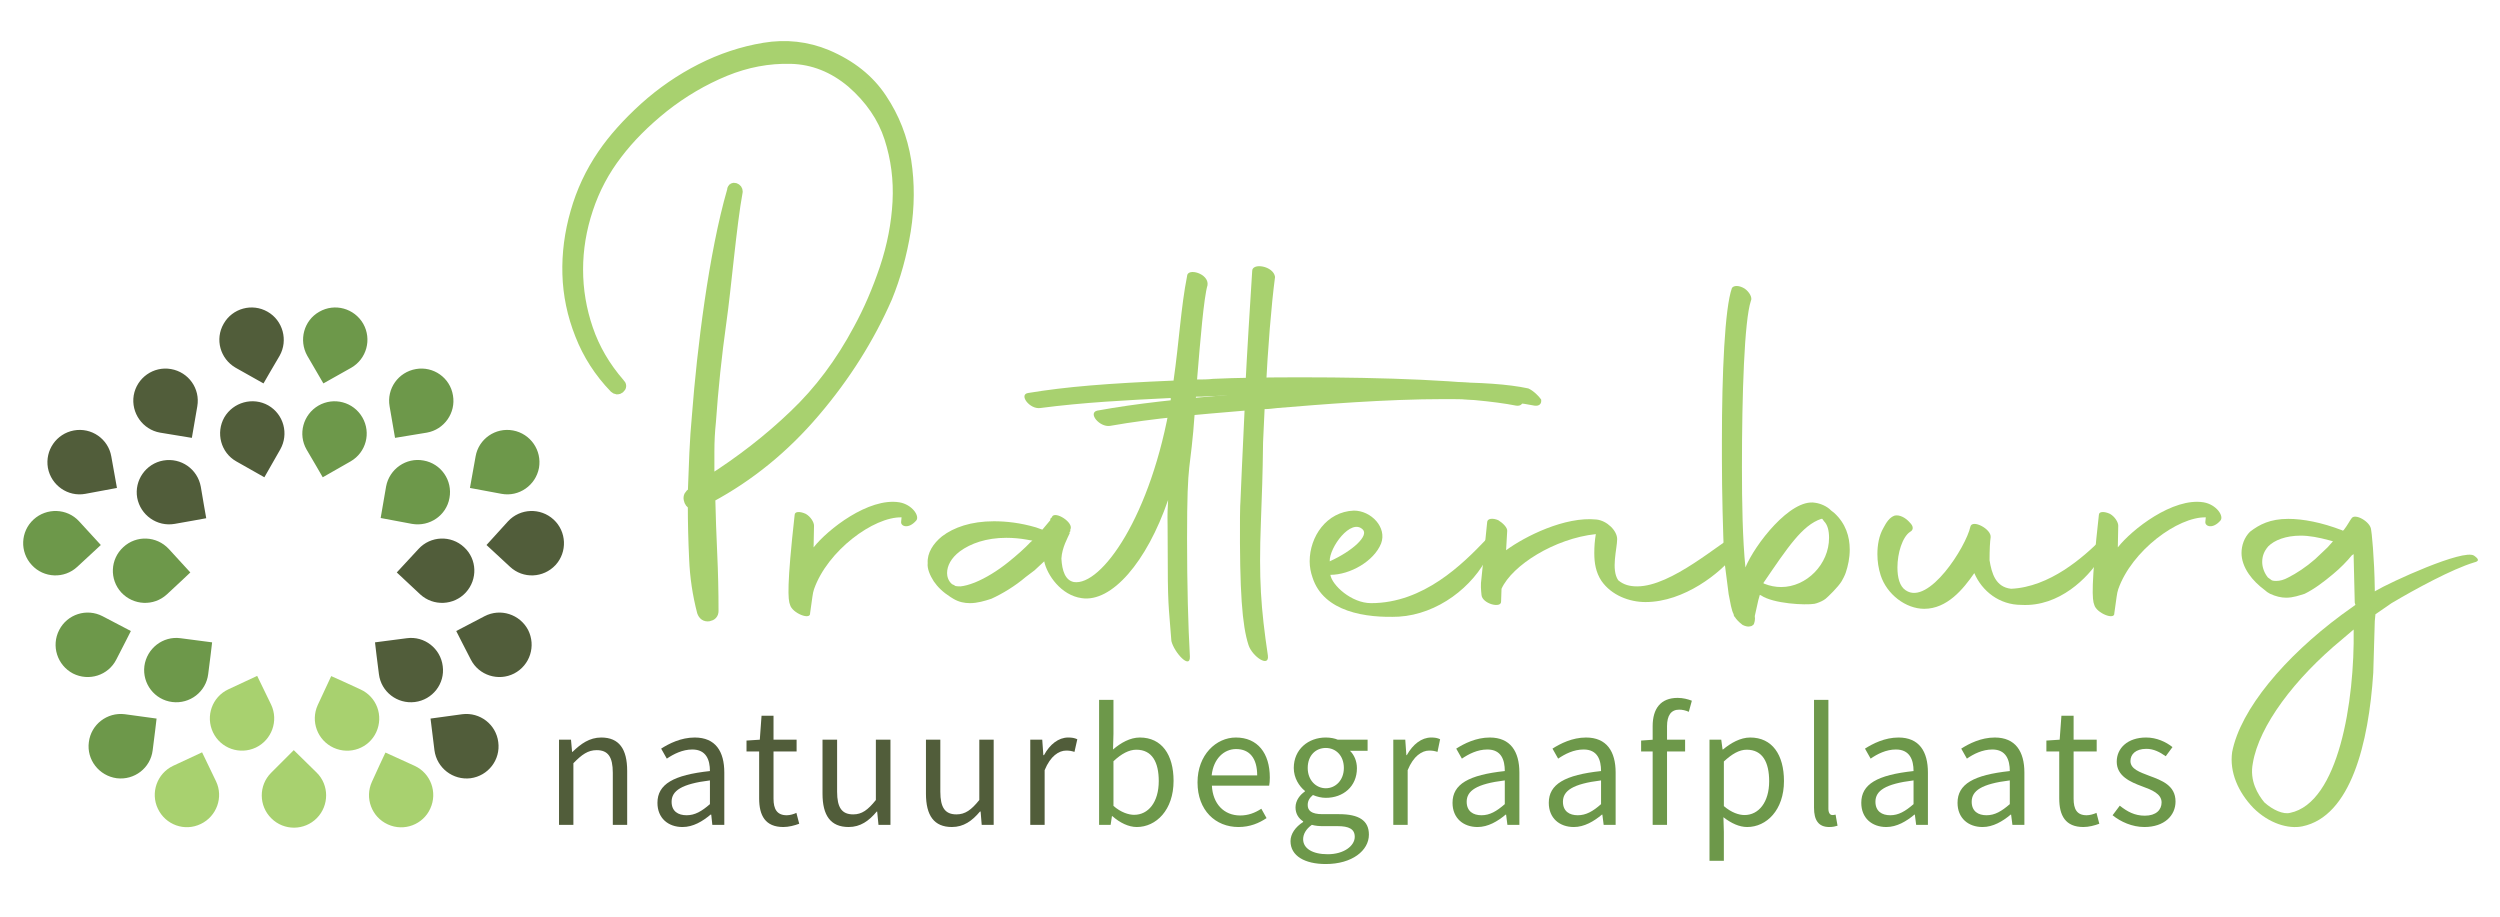 <svg version="1.2" xmlns="http://www.w3.org/2000/svg" viewBox="0 0 1148 420" width="300" height="110"><style>.s0{fill:#515d3a}.s1{fill:#6d984a}.s2{fill:#a8d16f}</style><g id="Laag 1"><g id="&lt;Group&gt;"><g id="&lt;Group&gt;"><path id="&lt;Compound Path&gt;" class="s0" d="M256.7 339.2h5.5l.5 5.6h.2c3.8-3.7 7.8-6.6 13.2-6.6 8.2 0 11.9 5.3 11.9 15.3v24.8h-6.6v-23.9c0-7.3-2.2-10.4-7.4-10.4-4 0-6.8 2-10.7 6v28.3h-6.6z"/><path id="&lt;Compound Path&gt;" fill-rule="evenodd" class="s0" d="M301.9 368.2c0-8.6 7.4-12.8 24.1-14.6 0-5.1-1.7-9.9-8.1-9.9-4.5 0-8.6 2.1-11.7 4.2l-2.6-4.6c3.6-2.3 9.1-5.1 15.4-5.1 9.6 0 13.6 6.4 13.6 16.1v24h-5.5l-.5-4.7h-.3c-3.7 3.1-8 5.7-12.9 5.7-6.6 0-11.5-4.1-11.5-11.1zm24.1.6v-10.9c-13.1 1.6-17.6 4.8-17.6 9.8 0 4.4 3 6.2 6.9 6.2 3.8 0 6.9-1.8 10.7-5.1z"/><path id="&lt;Compound Path&gt;" class="s0" d="M348.6 366.2v-21.6h-5.8v-5l6.1-.4.8-11h5.5v11h10.6v5.4h-10.6v21.7c0 4.8 1.6 7.6 6.1 7.6 1.4 0 3.2-.5 4.4-1.1l1.3 5c-2.2.8-4.8 1.5-7.3 1.5-8.3 0-11.1-5.3-11.1-13.1zm29.1-2.2v-24.8h6.7v23.9c0 7.3 2.2 10.4 7.4 10.4 4 0 6.7-2 10.4-6.6v-27.7h6.7v39.1h-5.5l-.6-6.1h-.2c-3.6 4.3-7.5 7.1-12.9 7.1-8.3 0-12-5.3-12-15.3zm47.5 0v-24.8h6.6v23.9c0 7.3 2.2 10.4 7.4 10.4 4 0 6.8-2 10.5-6.6v-27.7h6.6v39.1h-5.5l-.5-6.1h-.3c-3.6 4.3-7.5 7.1-12.9 7.1-8.2 0-11.9-5.3-11.9-15.3zm47.9-24.8h5.5l.5 7.1h.3c2.7-5 6.7-8.1 11.1-8.1 1.7 0 2.9.2 4.2.8l-1.3 5.8c-1.3-.4-2.2-.6-3.8-.6-3.3 0-7.2 2.4-9.9 9v25.1h-6.6z"/><path id="&lt;Compound Path&gt;" fill-rule="evenodd" class="s1" d="M510.8 374.3h-.2l-.6 4h-5.3v-57.4h6.6v15.7l-.2 7.1c3.6-3.1 7.9-5.5 12.3-5.5 10.1 0 15.5 7.9 15.5 19.9 0 13.4-8 21.2-16.9 21.2-3.7 0-7.7-1.9-11.2-5zm21.3-16.1c0-8.6-3-14.4-10.3-14.4-3.3 0-6.8 1.8-10.5 5.3v20.5c3.4 3 7 4.1 9.5 4.1 6.5 0 11.3-5.8 11.3-15.5zm17.8.6c0-12.7 8.6-20.6 17.6-20.6 10 0 15.6 7.2 15.6 18.4 0 1.4-.1 2.8-.3 3.7h-26.3c.4 8.3 5.5 13.7 13 13.7 3.7 0 6.8-1.2 9.7-3.1l2.4 4.3c-3.4 2.3-7.6 4.1-12.9 4.1-10.5 0-18.8-7.6-18.8-20.5zm27.4-3.2c0-7.9-3.5-12.1-9.7-12.1-5.5 0-10.4 4.4-11.2 12.1zm15.3 30.2c0-3.3 2.2-6.5 5.8-8.8v-.3c-2-1.3-3.5-3.4-3.5-6.4 0-3.3 2.2-5.9 4.3-7.3v-.3c-2.6-2.1-5.1-5.9-5.1-10.5 0-8.6 6.7-14 14.7-14 2.1 0 4.1.4 5.5 1H628v5.1h-8.1c1.9 1.8 3.2 4.7 3.2 8 0 8.4-6.3 13.6-14.3 13.6-1.9 0-4.1-.5-5.9-1.3-1.4 1.2-2.4 2.5-2.4 4.6 0 2.5 1.6 4.2 6.8 4.2h7.6c9.1 0 13.7 2.9 13.7 9.4 0 7.3-7.7 13.5-19.8 13.5-9.6 0-16.2-3.7-16.2-10.5zm29.5-2c0-3.6-2.7-4.9-7.9-4.9h-6.7c-1.5 0-3.4-.1-5.1-.6-2.8 2-4 4.4-4 6.6 0 4.2 4.2 6.9 11.3 6.9 7.5 0 12.4-3.9 12.4-8zm-5-31.6c0-5.7-3.7-9.2-8.3-9.2-4.6 0-8.3 3.4-8.3 9.2 0 5.6 3.8 9.3 8.3 9.3 4.5 0 8.3-3.7 8.3-9.3z"/><path id="&lt;Compound Path&gt;" class="s1" d="M639.8 339.2h5.5l.5 7.1h.2c2.8-5 6.8-8.1 11.2-8.1 1.7 0 2.9.2 4.1.8l-1.2 5.8c-1.3-.4-2.2-.6-3.8-.6-3.3 0-7.2 2.4-9.9 9v25.1h-6.6z"/><path id="&lt;Compound Path&gt;" fill-rule="evenodd" class="s1" d="M667 368.2c0-8.6 7.4-12.8 24-14.6 0-5.1-1.6-9.9-8-9.9-4.6 0-8.6 2.1-11.7 4.2l-2.6-4.6c3.6-2.3 9.1-5.1 15.4-5.1 9.5 0 13.6 6.4 13.6 16.1v24h-5.5l-.6-4.7h-.2c-3.7 3.1-8.1 5.7-12.9 5.7-6.6 0-11.5-4.1-11.5-11.1zm24 .6v-10.9c-13.1 1.6-17.5 4.8-17.5 9.8 0 4.4 3 6.2 6.8 6.2s6.9-1.8 10.7-5.1zm20.2-.6c0-8.6 7.4-12.8 24-14.6 0-5.1-1.6-9.9-8-9.9-4.6 0-8.6 2.1-11.7 4.2l-2.6-4.6c3.6-2.3 9.1-5.1 15.4-5.1 9.5 0 13.6 6.4 13.6 16.1v24h-5.5l-.6-4.7h-.2c-3.7 3.1-8.1 5.7-12.9 5.7-6.6 0-11.5-4.1-11.5-11.1zm24 .6v-10.9c-13.1 1.6-17.5 4.8-17.5 9.8 0 4.4 3 6.2 6.8 6.2s7-1.8 10.7-5.1z"/><path id="&lt;Compound Path&gt;" class="s1" d="M753.6 339.6l5.6-.4h14.6v5.4h-20.2zm5.3-6.6c0-8 3.6-13 11.5-13 2.4 0 4.7.6 6.5 1.3l-1.4 5.1c-1.5-.7-3.1-1-4.4-1-3.7 0-5.6 2.6-5.6 7.6v45.3h-6.6z"/><path id="&lt;Compound Path&gt;" fill-rule="evenodd" class="s1" d="M785 339.2h5.4l.6 4.5h.2c3.6-3 8-5.5 12.5-5.5 10.1 0 15.5 7.9 15.5 20 0 13.3-8 21.1-16.9 21.1-3.6 0-7.3-1.7-10.9-4.5l.2 6.8v13.2H785zm27.4 19.1c0-8.7-3-14.5-10.3-14.5-3.4 0-6.7 1.9-10.5 5.4v20.5c3.5 3 6.9 4.1 9.5 4.1 6.5 0 11.3-5.9 11.3-15.5z"/><path id="&lt;Compound Path&gt;" class="s1" d="M833 370.5v-49.6h6.6v50c0 2.1.9 2.9 1.8 2.9.4 0 .7 0 1.5-.2l.9 5.1c-1 .3-2.1.6-3.8.6-5 0-7-3.2-7-8.8z"/><path id="&lt;Compound Path&gt;" fill-rule="evenodd" class="s1" d="M854.7 368.2c0-8.6 7.3-12.8 24-14.6 0-5.1-1.7-9.9-8.1-9.9-4.5 0-8.6 2.1-11.6 4.2l-2.6-4.6c3.6-2.3 9.1-5.1 15.4-5.1 9.5 0 13.5 6.4 13.5 16.1v24h-5.4l-.6-4.7h-.2c-3.7 3.1-8.1 5.7-12.9 5.7-6.6 0-11.5-4.1-11.5-11.1zm24 .6v-10.9c-13.1 1.6-17.5 4.8-17.5 9.8 0 4.4 3 6.2 6.8 6.2s6.9-1.8 10.7-5.1zm20.2-.6c0-8.6 7.3-12.8 24-14.6 0-5.1-1.7-9.9-8-9.9-4.6 0-8.7 2.1-11.7 4.2l-2.6-4.6c3.6-2.3 9.1-5.1 15.4-5.1 9.5 0 13.6 6.4 13.6 16.1v24h-5.5l-.6-4.7h-.2c-3.7 3.1-8.1 5.7-12.9 5.7-6.6 0-11.5-4.1-11.5-11.1zm24 .6v-10.9c-13.1 1.6-17.5 4.8-17.5 9.8 0 4.4 3 6.2 6.8 6.2s6.9-1.8 10.7-5.1z"/><path id="&lt;Compound Path&gt;" class="s1" d="M945.6 366.2v-21.6h-5.9v-5l6.1-.4.8-11h5.6v11h10.6v5.4h-10.6v21.7c0 4.8 1.5 7.6 6 7.6 1.4 0 3.2-.5 4.5-1.1l1.3 5c-2.2.8-4.8 1.5-7.3 1.5-8.3 0-11.1-5.3-11.1-13.1zm24.5 7.7l3.3-4.4c3.4 2.7 6.8 4.6 11.5 4.6 5.2 0 7.7-2.7 7.7-6.1 0-4-4.6-5.8-9-7.4-5.4-2-11.6-4.7-11.6-11.3 0-6.2 5-11.1 13.5-11.1 4.8 0 9.1 2 12.1 4.4l-3.1 4.2c-2.7-1.9-5.5-3.4-8.9-3.4-5 0-7.3 2.6-7.3 5.6 0 3.7 4.3 5.1 8.7 6.8 5.7 2.1 12 4.4 12 11.8 0 6.4-5.1 11.7-14.3 11.7-5.6 0-10.9-2.4-14.6-5.4z"/></g><g id="&lt;Group&gt;"><g id="&lt;Group&gt;"><path id="&lt;Compound Path&gt;" class="s2" d="M364.9 236c0-1.7 2.5-1.7 5.1-.5 2.3 1.3 3.8 3.9 3.8 5.4l-.2 10c6.4-8.2 25.3-23 39.4-20.7 5.9 1 9.5 6.4 7.7 8.4-3.6 4.1-7.2 2.6-6.9.5l.2-2c-12.8-.3-34 15.3-40.2 33-.7 2.1-.7 3.6-1.8 11 .3 3.4-8.2 0-9.2-3.8-1-2.3-1.5-9 2.1-41.3z"/><path id="&lt;Compound Path&gt;" fill-rule="evenodd" class="s2" d="M598.1 172.8c35.9 0 77.9 1.3 95.3 5.1 2.3 1 4.8 3.6 5.9 5.1.2 2.1-1.1 3.1-3.1 2.8-20.8-4.1-61-5.1-95-5.1-18.7 0-35.6.3-46.4.8-2 .2-3.8.2-5.6.2-.3 2.4-.5 4.4-.5 6.4-2.1 30.3-3.6 19.5-3.6 58.9 0 21 .5 40 1.3 54 .2 6.2-7.2-1.8-8.5-7.1-1.3-17.7-1.7-14.7-1.7-44.9 0-15.1-.3-9.9.2-19.9-9.8 28.5-25.9 47.2-39.7 45.1-9.5-1.3-15.9-10.7-17.2-16.9l-4.4 4.1-4.1 3.1c-4.8 4.1-10.7 7.7-15.8 10-3.1 1-6.4 2-9.8 2-2.5 0-5.1-.5-7.6-2l-1.3-.8c-3.6-2.3-5.9-4.6-7.7-7.2-1.8-2.8-3.1-5.9-2.8-8.4-.3-4.6 2.5-9 6.6-12.3 5.4-4.1 13.3-6.9 23.8-6.9 5.7 0 12.1.7 19.3 2.8l2.8 1h.2l3.6-4.3v-.6c.5-.5.5-.7.8-.7v-.3c1.5-2.8 10.2 2.8 8.4 5.9v.8l-.5.5.3.2c-1 2.3-3.6 6.7-3.9 11.8.3 5.7 1.8 10 5.7 10.8 12.5 2 35.6-30 44.5-83.5v-1c-20.4 1-39.9 2-59.9 4.6-4.9.7-10-6.2-5.6-6.9 17.6-2.9 36.1-4.4 66.8-5.7 2.6-18.2 3.4-33.8 6.2-47.9 0-4.1 10.2-1.3 9.4 4.1-1.7 5.7-3.3 25.1-4.8 43.3 2.3 0 4.8 0 7.4-.3 10.5-.5 25.1-.7 41-.7zM447.7 267c4.9-2 10.3-5.3 15.4-9.4 3.6-2.9 7.4-6.2 10.3-9.3l.7-.5-2.8-.5c-2.8-.5-6.1-.8-9.2-.8-9.2 0-16.4 2.6-21.3 6.2-4.1 3.1-5.9 6.7-5.9 10 0 1.5.5 3.6 2.3 5.1l1.1.5c0 .3.7.5 2.8.5 1.8-.2 3.8-.7 6.6-1.8z"/><path id="&lt;Compound Path&gt;" class="s2" d="M569.4 237c0-4.6.2-6.9.2-6.9s1.1-26.3 1.9-42c-21.3 1.8-41.3 3.4-61.8 7-4.8.7-10.2-5.9-5.9-7 18.2-3.3 36.4-5.3 67.9-7.9 1-20 2.3-40.2 3.3-56.1-.2-4.1 9.8-2.5 10.5 2.6-1.7 12.8-3.3 32.8-4.3 52.7 2.3 0 4.9-.2 7.4-.5 21.8-1.5 51-3.8 76.1-3.8 14.6 0 27.9.8 37.1 2.8 2.3 1 4.9 3.6 5.9 5.1.3 2.1-1 3.1-3.1 2.8-11.5-2.3-25.8-3-41.2-3-27.4 0-57.4 2.5-76.8 4.1-2.1.2-3.9.5-5.9.5l-.7 15.2c-.2 16.4-.5 22.7-1 36.8-1 26.1 0 39.5 3.2 61.1.8 5.9-7.2.5-8.9-4.8-2.9-9-4.1-24.3-3.9-58.7z"/><path id="&lt;Compound Path&gt;" fill-rule="evenodd" class="s2" d="M602.7 264.7c-.8-2.3-1.3-4.8-1.3-7.4 0-11.3 7.7-22.8 20.3-23.3 7.9 0 15.3 7.7 12.5 15.1-3.3 8.2-14.3 14.4-23.3 14.4.8 4.8 9.7 13 18.7 13 24.1 0 42-17.9 52.8-29.2 5.9-6.1 4.8-.2 1.2 6.9-7.1 14.9-23.5 27.4-41.2 28.5-15.1.7-34.6-2.1-39.7-18zm7.9-7.4c10.8-4.9 18-11.8 15.2-14.6-5.4-5.4-15.4 8.2-15.2 14.6z"/><path id="&lt;Compound Path&gt;" class="s2" d="M680.3 265l2.6-25.6c0-1.8 2.5-2.1 5.1-1 2 1.2 4.4 3.5 4.1 5.1l-.5 8.7c8.7-6.4 27.1-15.6 41.5-14.1 4.8.5 9.5 5.1 9.5 9 0 4.3-2.9 14 .5 18.9 2.5 2.1 5.3 2.8 8.7 2.8 15.9 0 38.1-20.2 46.3-24.3 1.1-.5 2.1 5.1-1.8 10-6.1 7.9-22.8 21.5-40.7 21.5-7.4 0-15.6-3.1-20.2-9.7-2.6-3.9-3.3-8.2-3.3-12.8 0-2.9.2-5.7.7-8.7-18.9 2-38.4 14.3-43.3 25.1l-.2 5.8c.2 3.4-8.7 1.1-9-3-.2-2.1-.5-4.6 0-7.7z"/><path id="&lt;Compound Path&gt;" fill-rule="evenodd" class="s2" d="M838.3 274.5c-1 .8-2.5 1.5-4 2-.4.1-1.1.3-1.1.3-4.1.7-18.9 0-24.6-3.9l-.5-.2-.7 2.5-1.6 7.2c.3 1.8-.2 3.1-.5 3.9-.2 0-.5.5-1 .7-.3 0-1.5.8-4.1-.5-1.8-1.3-3.3-3.1-3.3-3.3-.8-.8-.8-1.3-.8-1.6-1-1.8-1.5-5.1-2.3-9.2l-2.1-16.4c-.5-13-1-29.4-1-46.1v-8.2c0-30.5 1.3-60.7 4.6-69.9.8-1.3 3.4-1.3 5.9.3 2.1 1.5 3.6 4.1 2.8 5.6-3 9-4.1 42.8-4.1 76.3 0 16.7.3 33.1 1.6 46.1 4.3-10.5 20.7-31.7 32-29.7 2.3.3 5.4 1.5 7.4 3.6l1.3 1c5.4 4.9 7.2 11 7.2 16.9 0 3.9-.8 7.5-1.8 10.5 0 0-.4 1.4-1.9 4-1.6 2.7-6.4 7.3-7.4 8.1zm-20.4-5.4c11.7 0 22-10.5 22-22.6q0-5.3-2.3-7.6l-.8-1.1h-.5c-8.7 2.9-15.4 13.1-26.6 29.5l.5.3q3.8 1.5 7.7 1.5z"/><path id="&lt;Compound Path&gt;" class="s2" d="M863.6 263.7c-1-3.1-1.5-6.4-1.5-9.7 0-4.1.7-8.5 2.8-12.1 1.3-2.5 2.8-4.8 5.1-5.6 2.1-.5 4.9.8 6.9 3.1 2.1 2 1.6 3.6.3 4.3-3.6 2.3-5.9 9.8-5.9 16.4 0 4.6 1 8.7 3.8 10.5 10.5 7.2 27.7-20 29.7-29.2.8-3.6 9.8 1.1 9.3 4.9-.3 1.8-.5 5.9-.5 10.5 1 6.1 2.8 12.3 9.9 13.1 17.7-.8 33.1-14.4 41.5-22.8 2.3-3.1 2.1 4.6-1 9.4-5.1 8-18.2 21.8-35.8 20.8-10 0-18-6.2-21.6-14.6-5.1 7.4-12.5 16.4-23 16.4-8.5 0-17.2-6.7-20-15.4z"/><path id="&lt;Compound Path&gt;" class="s2" d="M963.8 236c0-1.7 2.5-1.7 5.1-.5 2.3 1.3 3.8 3.9 3.8 5.4l-.2 10c6.4-8.2 25.3-23 39.4-20.7 5.9 1 9.5 6.4 7.7 8.4-3.6 4.1-7.2 2.6-6.9.5l.2-2c-12.8-.3-34 15.3-40.2 33-.7 2.1-.7 3.6-1.8 11 .3 3.4-8.2 0-9.2-3.8-1-2.3-1.5-9 2.1-41.3z"/><path id="&lt;Compound Path&gt;" fill-rule="evenodd" class="s2" d="M1025 344.9c3.8-19.7 24.3-43.8 50.2-63l6.4-4.6-.3-1-.5-21V254l-.8.5c-2.3 2.8-5.3 5.9-8.7 8.7-4.3 3.6-8.7 6.9-13 9-2.3.7-5.2 1.8-8.5 1.8-2.3 0-4.8-.6-7.4-1.8q-1.5-.8-2.3-1.6c-3.1-2.3-5.6-4.8-7.4-7.4-2.3-3.3-3.4-6.7-3.4-9.7 0-3.6 1.3-7.2 3.9-9.8 4.3-3.3 9.2-5.9 17.6-5.9 6.7 0 15.2 1.6 24.6 5.2l.3.2.5-.2c1.8-2.3 2.8-4.4 3.6-5.4 1.5-2.6 8.7 1.5 9 5.1.2.5 1.5 12.6 1.7 27.4v1l.3-.2c6.9-4.1 40.5-19.5 45.3-16.2 2.6 1.8 2.1 2.6 0 3.1-10.2 3.1-27.1 12.3-37.9 18.7l-7.4 5.1-.3 3.1-.7 23.8c-2.1 32.3-10.3 65.9-32.6 70.5-6.4 1.3-15.3-1.3-22.5-8.5-6.9-7.2-11-16.4-9.7-25.6zm55.8-56.3l-5.4 4.6c-21.7 17.9-38.1 39.7-40.9 56.8-1.6 8 2.3 14.4 5.3 18 3.9 3.5 8.7 5.6 11.8 4.8 22.3-4.6 29.7-51.2 29.2-84.2zm-30-23.9c3.6-1.8 8.2-4.8 12.3-8.4l5.7-5.4 2.5-2.8-1.8-.5c-4.8-1.3-9.2-2.1-13-2.1-6.9 0-12.1 2.1-14.9 4.9-2 2.3-2.8 4.6-2.8 7.2 0 2.5 1 5.1 2.6 7.1l1.8 1.3s.5.3 2 .3c1.8 0 3.6-.5 5.6-1.6z"/></g><path id="&lt;Compound Path&gt;" d="M379.7 24.8q16.5 7 25.1 20 8.7 13 11.2 28.6 2.4 15.5-.2 32-2.7 16.5-8.5 30.7-12.3 28.1-33.2 52.6-20.9 24.6-48.1 39.2.3 13 .9 25.9.6 12.8.6 26.3 0 1.9-2.1 2.3-2.1.3-2.9-2-3.1-11.9-3.6-24.3-.6-12.5-.6-24.8-1.6-.8-1.9-2.5-.4-1.7 1.5-2.9l.4-.3q.4-8.9.7-17.9.4-9 1.2-17.5c2.3-30.1 7.7-74.1 16.1-103.1q0-1.5 1.2-1.1 1.1.4 1.1 1.5c-2.8 15.1-5.3 44.7-7.5 60q-3.2 22.8-4.8 45.8-.7 6.5-.7 13.6v13.7q21.8-13.8 39.1-30.4 17.3-16.4 29.6-39.5 6.9-12.6 12.1-28 5.1-15.3 5.9-30.5.8-15.2-3.8-29.4t-17.3-25.3q-12.7-10.7-28-11.1-15.4-.4-30.3 5.7-15 6.2-28.1 16.5-13 10.4-21.4 21.5-8.9 11.5-13.5 25.4-4.6 13.8-4.6 27.8t4.6 27.4q4.6 13.5 14.6 25 1.2 1.1 0 2.1-1.1.9-2.3-.2-10.4-10.8-15.7-24.4-5.4-13.6-5.8-27.8-.4-14.2 3.7-28.4 4-14.2 12.4-26.5Q284.1 59.8 296 49q11.9-10.7 25.9-17.8 14-7.1 29-9.6t28.8 3.2z" fill="#a8d16f" stroke="#a8d16f" stroke-linecap="round" stroke-linejoin="round" stroke-width="4.9"/></g><g id="&lt;Group&gt;"><g id="&lt;Group&gt;"><path id="&lt;Path&gt;" class="s2" d="M145.5 375.2c-5.7 5.8-15.1 5.9-20.9.1-5.8-5.7-5.9-15.1-.1-20.9l10.4-10.4s7.7 7.6 10.5 10.3c5.8 5.7 5.8 15.1.1 20.9zm52.1-4.4c-3.3 7.4-12.1 10.7-19.5 7.3-7.5-3.4-10.7-12.2-7.3-19.6 1.7-3.9 6.2-13.4 6.2-13.4s9.8 4.5 13.4 6.1c7.4 3.4 10.6 12.2 7.2 19.6zm-80.1-28c-7.4 3.5-16.2.4-19.7-7s-.4-16.2 7-19.7c3.8-1.8 13.3-6.2 13.3-6.2s4.7 9.7 6.4 13.2c3.5 7.4.3 16.2-7 19.7zm55.3-7.1c-3.4 7.4-12.1 10.6-19.6 7.2-7.4-3.4-10.7-12.1-7.3-19.6 1.8-3.8 6.2-13.3 6.2-13.3s9.9 4.4 13.4 6.1c7.5 3.4 10.7 12.1 7.3 19.6zm-80.6 42.2c-7.4 3.6-16.2.4-19.7-7-3.5-7.3-.4-16.2 7-19.7 3.8-1.8 13.3-6.2 13.3-6.2s4.7 9.7 6.4 13.3c3.5 7.3.3 16.1-7 19.6z"/></g><g id="&lt;Group&gt;"><path id="&lt;Path&gt;" class="s0" d="M242.5 288.8c3.7 7.3.9 16.2-6.4 20-7.2 3.7-16.2.9-19.9-6.4-2-3.8-6.7-13.1-6.7-13.1s9.6-5 13-6.8c7.3-3.8 16.2-.9 20 6.3zm11.7-50.7c6 5.5 6.4 14.9.9 20.9-5.6 6-14.9 6.4-20.9.8-3.2-2.9-10.8-10-10.8-10s7.3-8 9.9-10.9c5.6-6 14.9-6.3 20.9-.8zm-50.9 67.3c1.1 8.1-4.7 15.5-12.8 16.5-8.1 1-15.5-4.7-16.5-12.8-.6-4.2-1.8-14.6-1.8-14.6s10.7-1.4 14.6-1.9c8.1-1.1 15.5 4.7 16.5 12.8zm9.8-54.6c6 5.5 6.3 14.8.8 20.8s-14.9 6.4-20.9.9l-10.8-10.1s7.3-7.9 10-10.8c5.5-6 14.9-6.4 20.9-.8zm15.7 89.5c1.1 8.1-4.6 15.5-12.7 16.6-8.1 1-15.5-4.7-16.6-12.8-.5-4.3-1.8-14.6-1.8-14.6s10.8-1.5 14.6-2c8.1-1 15.5 4.7 16.5 12.8z"/></g><g id="&lt;Group&gt;"><path id="&lt;Path&gt;" class="s1" d="M27.2 288.8c-3.8 7.3-.9 16.2 6.3 20 7.3 3.7 16.2.9 19.9-6.4 2-3.8 6.7-13.1 6.7-13.1s-9.6-5-13-6.8c-7.3-3.8-16.2-.9-19.9 6.3zm-11.8-50.7c-6 5.5-6.4 14.9-.8 20.9 5.5 6 14.9 6.4 20.9.8 3.1-2.9 10.8-10 10.8-10s-7.4-8-10-10.9c-5.5-6-14.9-6.3-20.9-.8zm50.9 67.3c-1 8.1 4.7 15.5 12.8 16.5 8.1 1 15.5-4.7 16.5-12.8.6-4.2 1.8-14.6 1.8-14.6s-10.7-1.4-14.5-1.9c-8.1-1.1-15.5 4.7-16.6 12.8zm-9.7-54.6c-6 5.5-6.4 14.8-.9 20.8 5.6 6 14.9 6.4 20.9.9 3.2-2.9 10.8-10.1 10.8-10.1s-7.3-7.9-9.9-10.8c-5.6-6-14.9-6.4-20.9-.8zm-15.8 89.5c-1.1 8.1 4.7 15.5 12.8 16.6 8.1 1 15.5-4.7 16.5-12.8.6-4.3 1.8-14.6 1.8-14.6s-10.7-1.5-14.6-2c-8.1-1-15.5 4.7-16.5 12.8z"/></g><g id="&lt;Group&gt;"><path id="&lt;Path&gt;" class="s0" d="M78.5 169c-8-1.4-15.7 4-17.1 12.1-1.3 8 4.1 15.7 12.1 17.1 4.2.7 14.6 2.4 14.6 2.4s1.8-10.7 2.5-14.5c1.4-8.1-4-15.7-12.1-17.1zm44.4-26.3c-7.1-4.1-16.2-1.6-20.2 5.5-4.1 7.1-1.6 16.1 5.5 20.2 3.7 2.1 12.8 7.2 12.8 7.2s5.4-9.4 7.4-12.7c4-7.1 1.5-16.2-5.5-20.2zM75 211c-8 1.4-13.4 9.1-12 17.1 1.5 8 9.1 13.4 17.2 12 4.2-.7 14.5-2.6 14.5-2.6s-1.9-10.7-2.5-14.5c-1.5-8.1-9.1-13.4-17.2-12zm48.2-25.3c-7.1-4-16.1-1.5-20.2 5.5-4 7.1-1.6 16.2 5.5 20.2 3.7 2.1 12.9 7.3 12.9 7.3s5.4-9.4 7.3-12.8c4-7.1 1.6-16.1-5.5-20.2zm-89.3 11.5c-8 1.5-13.3 9.1-11.9 17.2 1.5 8 9.2 13.4 17.2 11.9 4.2-.8 14.5-2.7 14.5-2.7s-1.9-10.7-2.6-14.5c-1.4-8-9.1-13.4-17.2-11.9z"/></g><g id="&lt;Group&gt;"><path id="&lt;Path&gt;" class="s1" d="M191 169c8-1.4 15.7 4 17 12.1 1.4 8-4 15.7-12 17.1-4.3.7-14.6 2.4-14.6 2.4s-1.8-10.7-2.5-14.5c-1.4-8.1 4-15.7 12.1-17.1zm-44.4-26.3c7.1-4.1 16.1-1.6 20.2 5.5 4 7.1 1.6 16.1-5.5 20.2-3.7 2.1-12.8 7.2-12.8 7.2s-5.5-9.4-7.4-12.7c-4-7.1-1.6-16.2 5.5-20.2zm47.9 68.3c8 1.4 13.4 9.1 11.9 17.2-1.4 8-9.1 13.3-17.2 11.9-4.2-.8-14.4-2.7-14.4-2.7s1.8-10.7 2.5-14.5c1.5-8 9.2-13.4 17.2-11.9zm-48.3-25.2c7.1-4.1 16.1-1.7 20.2 5.4 4.1 7.1 1.7 16.1-5.4 20.2-3.7 2.1-12.8 7.3-12.8 7.3s-5.4-9.4-7.4-12.7c-4.1-7.1-1.6-16.1 5.4-20.2zm89.4 11.4c8 1.5 13.3 9.1 11.9 17.2-1.5 8-9.2 13.4-17.2 11.9-4.2-.8-14.5-2.7-14.5-2.7s1.9-10.7 2.6-14.5c1.4-8 9.1-13.4 17.2-11.9z"/></g></g></g></g></svg>